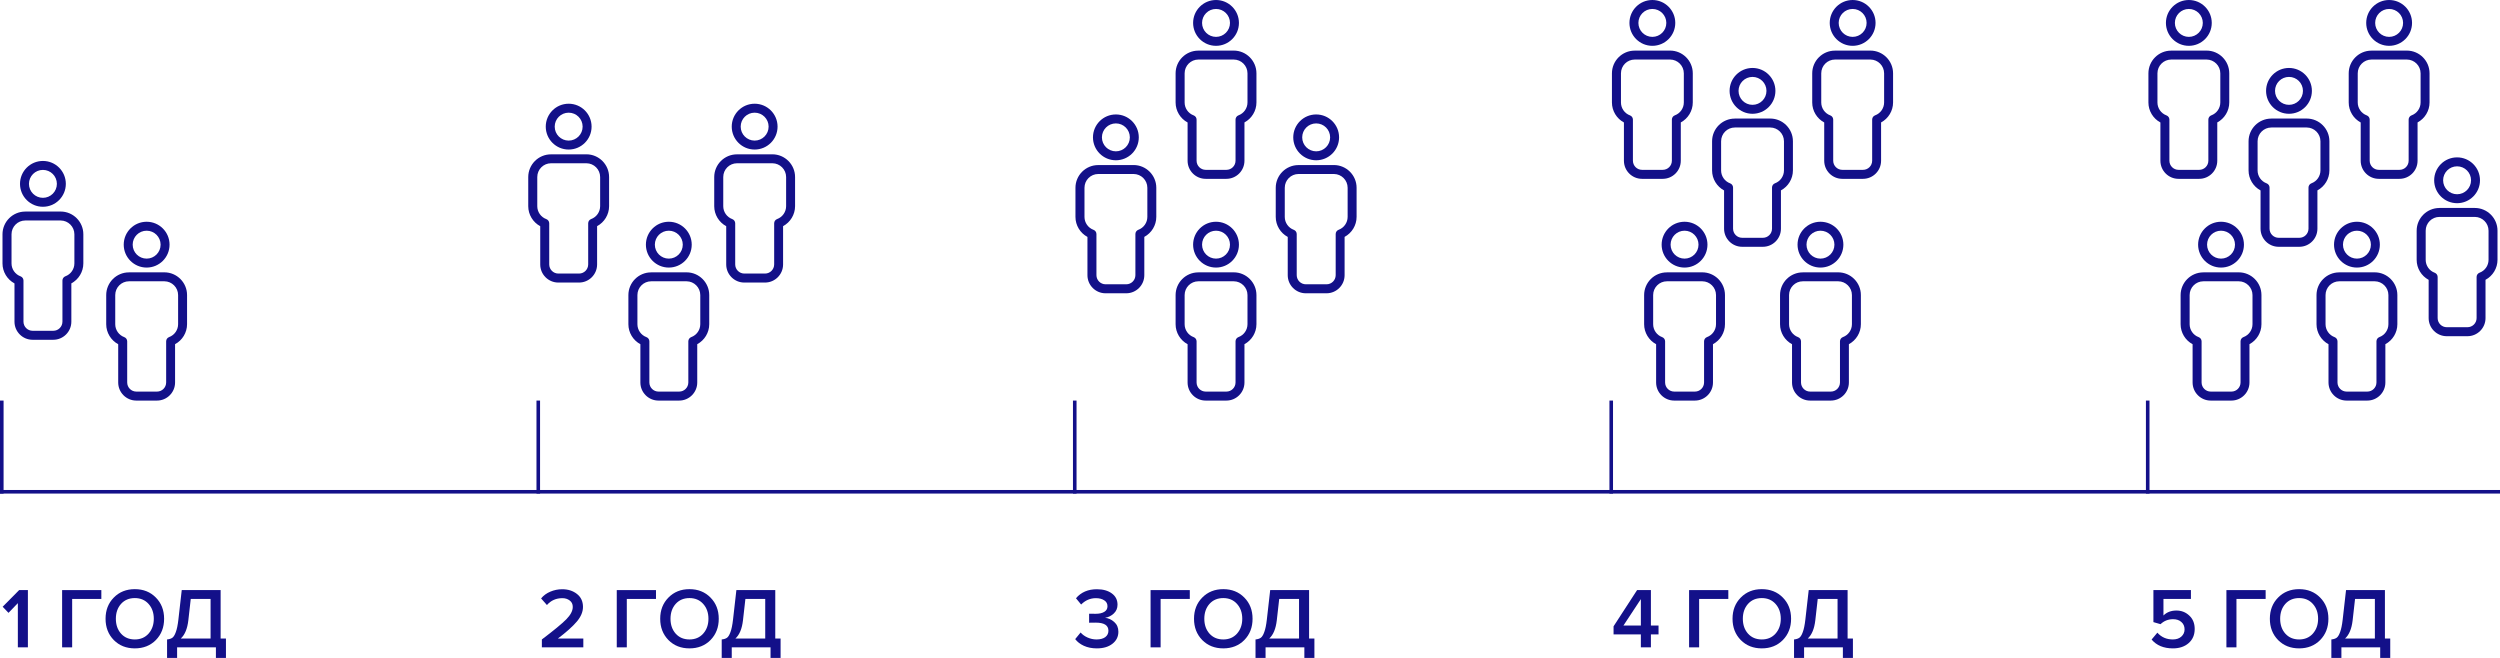 <svg width="699" height="184" viewBox="0 0 699 184" fill="none" xmlns="http://www.w3.org/2000/svg">
<path d="M7.799 180.999H4.991V168.639L2.375 171.351L0.743 169.647L5.351 164.991H7.799V180.999Z" fill="#131089"/>
<path d="M20.176 180.999H17.368V164.991H28.336V167.463H20.176V180.999Z" fill="#131089"/>
<path d="M43.579 178.959C42.043 180.511 40.083 181.287 37.699 181.287C35.315 181.287 33.355 180.511 31.819 178.959C30.283 177.391 29.515 175.407 29.515 173.007C29.515 170.607 30.283 168.631 31.819 167.079C33.355 165.511 35.315 164.727 37.699 164.727C40.083 164.727 42.043 165.511 43.579 167.079C45.115 168.631 45.883 170.607 45.883 173.007C45.883 175.407 45.115 177.391 43.579 178.959ZM37.699 178.791C39.283 178.791 40.563 178.247 41.539 177.159C42.515 176.055 43.003 174.671 43.003 173.007C43.003 171.327 42.515 169.943 41.539 168.855C40.563 167.767 39.283 167.223 37.699 167.223C36.099 167.223 34.811 167.767 33.835 168.855C32.875 169.943 32.395 171.327 32.395 173.007C32.395 174.687 32.875 176.071 33.835 177.159C34.811 178.247 36.099 178.791 37.699 178.791Z" fill="#131089"/>
<path d="M46.711 183.951V178.791C47.351 178.727 47.847 178.567 48.199 178.311C48.551 178.055 48.871 177.527 49.159 176.727C49.463 175.927 49.703 174.759 49.879 173.223L50.815 164.991H61.687V178.527H63.175V183.951H60.367V180.999H49.519V183.951H46.711ZM52.663 173.415C52.391 175.783 51.687 177.487 50.551 178.527H58.879V167.463H53.335L52.663 173.415Z" fill="#131089"/>
<path d="M163.097 180.999H151.505V178.791C154.849 176.263 157.121 174.391 158.321 173.175C159.537 171.943 160.145 170.783 160.145 169.695C160.145 168.911 159.857 168.311 159.281 167.895C158.721 167.463 158.041 167.247 157.241 167.247C155.481 167.247 154.041 167.887 152.921 169.167L151.289 167.319C151.977 166.487 152.841 165.855 153.881 165.423C154.937 164.975 156.041 164.751 157.193 164.751C158.825 164.751 160.201 165.191 161.321 166.071C162.441 166.951 163.001 168.159 163.001 169.695C163.001 171.071 162.425 172.439 161.273 173.799C160.121 175.159 158.361 176.735 155.993 178.527H163.097V180.999Z" fill="#131089"/>
<path d="M175.254 180.999H172.446V164.991H183.414V167.463H175.254V180.999Z" fill="#131089"/>
<path d="M198.657 178.959C197.121 180.511 195.161 181.287 192.777 181.287C190.393 181.287 188.433 180.511 186.897 178.959C185.361 177.391 184.593 175.407 184.593 173.007C184.593 170.607 185.361 168.631 186.897 167.079C188.433 165.511 190.393 164.727 192.777 164.727C195.161 164.727 197.121 165.511 198.657 167.079C200.193 168.631 200.961 170.607 200.961 173.007C200.961 175.407 200.193 177.391 198.657 178.959ZM192.777 178.791C194.361 178.791 195.641 178.247 196.617 177.159C197.593 176.055 198.081 174.671 198.081 173.007C198.081 171.327 197.593 169.943 196.617 168.855C195.641 167.767 194.361 167.223 192.777 167.223C191.177 167.223 189.889 167.767 188.913 168.855C187.953 169.943 187.473 171.327 187.473 173.007C187.473 174.687 187.953 176.071 188.913 177.159C189.889 178.247 191.177 178.791 192.777 178.791Z" fill="#131089"/>
<path d="M201.789 183.951V178.791C202.429 178.727 202.925 178.567 203.277 178.311C203.629 178.055 203.949 177.527 204.237 176.727C204.541 175.927 204.781 174.759 204.957 173.223L205.893 164.991H216.765V178.527H218.253V183.951H215.445V180.999H204.597V183.951H201.789ZM207.741 173.415C207.469 175.783 206.765 177.487 205.629 178.527H213.957V167.463H208.413L207.741 173.415Z" fill="#131089"/>
<path d="M306.675 181.287C305.315 181.287 304.107 181.047 303.051 180.567C302.011 180.087 301.203 179.463 300.627 178.695L302.139 176.847C302.651 177.439 303.307 177.911 304.107 178.263C304.907 178.615 305.731 178.791 306.579 178.791C307.619 178.791 308.435 178.575 309.027 178.143C309.619 177.695 309.915 177.095 309.915 176.343C309.915 174.839 308.731 174.087 306.363 174.087C305.291 174.087 304.675 174.095 304.515 174.111V171.591C304.707 171.607 305.323 171.615 306.363 171.615C307.355 171.615 308.147 171.439 308.739 171.087C309.347 170.735 309.651 170.207 309.651 169.503C309.651 168.783 309.347 168.231 308.739 167.847C308.131 167.447 307.355 167.247 306.411 167.247C304.843 167.247 303.467 167.839 302.283 169.023L300.843 167.271C302.267 165.591 304.211 164.751 306.675 164.751C308.419 164.751 309.819 165.143 310.875 165.927C311.931 166.695 312.459 167.743 312.459 169.071C312.459 170.063 312.107 170.887 311.403 171.543C310.715 172.183 309.907 172.583 308.979 172.743C309.891 172.823 310.739 173.207 311.523 173.895C312.307 174.583 312.699 175.495 312.699 176.631C312.699 178.007 312.147 179.127 311.043 179.991C309.955 180.855 308.499 181.287 306.675 181.287Z" fill="#131089"/>
<path d="M324.508 180.999H321.7V164.991H332.668V167.463H324.508V180.999Z" fill="#131089"/>
<path d="M347.911 178.959C346.375 180.511 344.415 181.287 342.031 181.287C339.647 181.287 337.687 180.511 336.151 178.959C334.615 177.391 333.847 175.407 333.847 173.007C333.847 170.607 334.615 168.631 336.151 167.079C337.687 165.511 339.647 164.727 342.031 164.727C344.415 164.727 346.375 165.511 347.911 167.079C349.447 168.631 350.215 170.607 350.215 173.007C350.215 175.407 349.447 177.391 347.911 178.959ZM342.031 178.791C343.615 178.791 344.895 178.247 345.871 177.159C346.847 176.055 347.335 174.671 347.335 173.007C347.335 171.327 346.847 169.943 345.871 168.855C344.895 167.767 343.615 167.223 342.031 167.223C340.431 167.223 339.143 167.767 338.167 168.855C337.207 169.943 336.727 171.327 336.727 173.007C336.727 174.687 337.207 176.071 338.167 177.159C339.143 178.247 340.431 178.791 342.031 178.791Z" fill="#131089"/>
<path d="M351.043 183.951V178.791C351.683 178.727 352.179 178.567 352.531 178.311C352.883 178.055 353.203 177.527 353.491 176.727C353.795 175.927 354.035 174.759 354.211 173.223L355.147 164.991H366.019V178.527H367.507V183.951H364.699V180.999H353.851V183.951H351.043ZM356.995 173.415C356.723 175.783 356.019 177.487 354.883 178.527H363.211V167.463H357.667L356.995 173.415Z" fill="#131089"/>
<path d="M461.592 180.999H458.784V177.375H451.152V175.119L457.728 164.991H461.592V174.903H463.728V177.375H461.592V180.999ZM458.784 174.903V167.511L453.912 174.903H458.784Z" fill="#131089"/>
<path d="M475.078 180.999H472.27V164.991H483.238V167.463H475.078V180.999Z" fill="#131089"/>
<path d="M498.482 178.959C496.946 180.511 494.986 181.287 492.602 181.287C490.218 181.287 488.258 180.511 486.722 178.959C485.186 177.391 484.418 175.407 484.418 173.007C484.418 170.607 485.186 168.631 486.722 167.079C488.258 165.511 490.218 164.727 492.602 164.727C494.986 164.727 496.946 165.511 498.482 167.079C500.018 168.631 500.786 170.607 500.786 173.007C500.786 175.407 500.018 177.391 498.482 178.959ZM492.602 178.791C494.186 178.791 495.466 178.247 496.442 177.159C497.418 176.055 497.906 174.671 497.906 173.007C497.906 171.327 497.418 169.943 496.442 168.855C495.466 167.767 494.186 167.223 492.602 167.223C491.002 167.223 489.714 167.767 488.738 168.855C487.778 169.943 487.298 171.327 487.298 173.007C487.298 174.687 487.778 176.071 488.738 177.159C489.714 178.247 491.002 178.791 492.602 178.791Z" fill="#131089"/>
<path d="M501.613 183.951V178.791C502.253 178.727 502.749 178.567 503.101 178.311C503.453 178.055 503.773 177.527 504.061 176.727C504.365 175.927 504.605 174.759 504.781 173.223L505.717 164.991H516.589V178.527H518.077V183.951H515.269V180.999H504.421V183.951H501.613ZM507.565 173.415C507.293 175.783 506.589 177.487 505.453 178.527H513.781V167.463H508.237L507.565 173.415Z" fill="#131089"/>
<path d="M607.542 181.287C604.966 181.287 602.982 180.463 601.59 178.815L603.198 176.895C604.318 178.159 605.758 178.791 607.518 178.791C608.51 178.791 609.302 178.527 609.894 177.999C610.502 177.455 610.806 176.783 610.806 175.983C610.806 175.119 610.51 174.431 609.918 173.919C609.342 173.391 608.566 173.127 607.59 173.127C606.23 173.127 605.062 173.591 604.086 174.519L602.094 173.943V164.991H612.582V167.463H604.902V172.095C605.83 171.167 607.038 170.703 608.526 170.703C609.934 170.703 611.134 171.175 612.126 172.119C613.134 173.047 613.638 174.295 613.638 175.863C613.638 177.511 613.07 178.831 611.934 179.823C610.814 180.799 609.35 181.287 607.542 181.287Z" fill="#131089"/>
<path d="M625.313 180.999H622.505V164.991H633.473V167.463H625.313V180.999Z" fill="#131089"/>
<path d="M648.716 178.959C647.18 180.511 645.22 181.287 642.836 181.287C640.452 181.287 638.492 180.511 636.956 178.959C635.42 177.391 634.652 175.407 634.652 173.007C634.652 170.607 635.42 168.631 636.956 167.079C638.492 165.511 640.452 164.727 642.836 164.727C645.22 164.727 647.18 165.511 648.716 167.079C650.252 168.631 651.02 170.607 651.02 173.007C651.02 175.407 650.252 177.391 648.716 178.959ZM642.836 178.791C644.42 178.791 645.7 178.247 646.676 177.159C647.652 176.055 648.14 174.671 648.14 173.007C648.14 171.327 647.652 169.943 646.676 168.855C645.7 167.767 644.42 167.223 642.836 167.223C641.236 167.223 639.948 167.767 638.972 168.855C638.012 169.943 637.532 171.327 637.532 173.007C637.532 174.687 638.012 176.071 638.972 177.159C639.948 178.247 641.236 178.791 642.836 178.791Z" fill="#131089"/>
<path d="M651.848 183.951V178.791C652.488 178.727 652.984 178.567 653.336 178.311C653.688 178.055 654.008 177.527 654.296 176.727C654.6 175.927 654.84 174.759 655.016 173.223L655.952 164.991H666.824V178.527H668.312V183.951H665.504V180.999H654.656V183.951H651.848ZM657.8 173.415C657.528 175.783 656.824 177.487 655.688 178.527H664.016V167.463H658.472L657.8 173.415Z" fill="#131089"/>
<line y1="137.5" x2="699" y2="137.5" stroke="#131089"/>
<line x1="0.5" y1="112" x2="0.5" y2="138" stroke="#131089"/>
<line x1="150.5" y1="112" x2="150.5" y2="138" stroke="#131089"/>
<line x1="450.5" y1="112" x2="450.5" y2="138" stroke="#131089"/>
<line x1="300.5" y1="112" x2="300.5" y2="138" stroke="#131089"/>
<line x1="600.5" y1="112" x2="600.5" y2="138" stroke="#131089"/>
<g clip-path="url(#clip0_1_8326)">
<path d="M5.593 51.407C5.593 54.943 8.464 57.814 12 57.814C15.536 57.814 18.407 54.943 18.407 51.407C18.407 47.871 15.536 45 12 45C8.464 45 5.593 47.871 5.593 51.407ZM12 47.504C14.156 47.504 15.904 49.251 15.904 51.407C15.904 53.563 14.156 55.311 12 55.311C9.844 55.311 8.097 53.563 8.097 51.407C8.097 49.251 9.844 47.504 12 47.504Z" fill="#131089"/>
<path d="M7.054 59.155C3.549 59.155 0.698 62.006 0.698 65.511V73.655C0.698 76.005 2.016 78.151 4.05 79.245V89.944C4.05 92.733 6.319 95.002 9.108 95.002H14.892C17.682 95.002 19.95 92.733 19.95 89.944V79.234C21.984 78.141 23.302 75.995 23.302 73.645V65.501C23.302 61.995 20.451 59.145 16.946 59.145H7.054V59.155ZM20.798 65.501V73.645C20.798 75.249 19.787 76.7 18.274 77.252C17.784 77.436 17.457 77.906 17.457 78.427V89.933C17.457 91.344 16.312 92.488 14.902 92.488H9.118C7.708 92.488 6.564 91.344 6.564 89.933V78.437C6.564 77.916 6.237 77.446 5.746 77.262C4.234 76.71 3.222 75.259 3.222 73.655V65.501C3.222 63.375 4.949 61.648 7.075 61.648H16.966C19.071 61.658 20.798 63.385 20.798 65.501Z" fill="#131089"/>
</g>
<g clip-path="url(#clip1_1_8326)">
<path d="M152.593 35.407C152.593 38.943 155.464 41.814 159 41.814C162.536 41.814 165.407 38.943 165.407 35.407C165.407 31.871 162.536 29 159 29C155.464 29 152.593 31.871 152.593 35.407ZM159 31.504C161.156 31.504 162.904 33.251 162.904 35.407C162.904 37.563 161.156 39.311 159 39.311C156.844 39.311 155.097 37.563 155.097 35.407C155.097 33.251 156.844 31.504 159 31.504Z" fill="#131089"/>
<path d="M154.054 43.155C150.549 43.155 147.698 46.006 147.698 49.511V57.655C147.698 60.005 149.016 62.151 151.05 63.245V73.944C151.05 76.733 153.319 79.002 156.108 79.002H161.892C164.682 79.002 166.95 76.733 166.95 73.944V63.234C168.984 62.141 170.302 59.995 170.302 57.645V49.501C170.302 45.995 167.451 43.145 163.946 43.145H154.054V43.155ZM167.798 49.501V57.645C167.798 59.249 166.787 60.7 165.274 61.252C164.784 61.436 164.457 61.906 164.457 62.427V73.933C164.457 75.344 163.312 76.488 161.902 76.488H156.118C154.708 76.488 153.564 75.344 153.564 73.933V62.437C153.564 61.916 153.237 61.446 152.746 61.262C151.234 60.71 150.222 59.259 150.222 57.655V49.501C150.222 47.375 151.949 45.648 154.075 45.648H163.966C166.071 45.658 167.798 47.385 167.798 49.501Z" fill="#131089"/>
</g>
<g clip-path="url(#clip2_1_8326)">
<path d="M305.593 38.407C305.593 41.943 308.464 44.814 312 44.814C315.536 44.814 318.407 41.943 318.407 38.407C318.407 34.871 315.536 32 312 32C308.464 32 305.593 34.871 305.593 38.407ZM312 34.504C314.156 34.504 315.904 36.251 315.904 38.407C315.904 40.563 314.156 42.311 312 42.311C309.844 42.311 308.097 40.563 308.097 38.407C308.097 36.251 309.844 34.504 312 34.504Z" fill="#131089"/>
<path d="M307.054 46.155C303.549 46.155 300.698 49.006 300.698 52.511V60.655C300.698 63.005 302.016 65.151 304.05 66.245V76.944C304.05 79.733 306.319 82.002 309.108 82.002H314.892C317.682 82.002 319.95 79.733 319.95 76.944V66.234C321.984 65.141 323.302 62.995 323.302 60.645V52.501C323.302 48.995 320.451 46.145 316.946 46.145H307.054V46.155ZM320.798 52.501V60.645C320.798 62.249 319.787 63.7 318.274 64.252C317.784 64.436 317.457 64.906 317.457 65.427V76.933C317.457 78.344 316.312 79.488 314.902 79.488H309.118C307.708 79.488 306.564 78.344 306.564 76.933V65.437C306.564 64.916 306.237 64.446 305.746 64.262C304.234 63.71 303.222 62.259 303.222 60.655V52.501C303.222 50.375 304.949 48.648 307.075 48.648H316.966C319.071 48.658 320.798 50.385 320.798 52.501Z" fill="#131089"/>
</g>
<g clip-path="url(#clip3_1_8326)">
<path d="M455.593 6.407C455.593 9.943 458.464 12.814 462 12.814C465.536 12.814 468.407 9.943 468.407 6.407C468.407 2.871 465.536 0 462 0C458.464 0 455.593 2.871 455.593 6.407ZM462 2.504C464.156 2.504 465.904 4.251 465.904 6.407C465.904 8.563 464.156 10.311 462 10.311C459.844 10.311 458.097 8.563 458.097 6.407C458.097 4.251 459.844 2.504 462 2.504Z" fill="#131089"/>
<path d="M457.054 14.155C453.549 14.155 450.698 17.006 450.698 20.511V28.655C450.698 31.005 452.016 33.151 454.05 34.245V44.944C454.05 47.733 456.319 50.002 459.108 50.002H464.892C467.682 50.002 469.95 47.733 469.95 44.944V34.234C471.984 33.141 473.302 30.995 473.302 28.645V20.501C473.302 16.995 470.451 14.145 466.946 14.145H457.054V14.155ZM470.798 20.501V28.645C470.798 30.249 469.787 31.7 468.274 32.252C467.784 32.436 467.457 32.906 467.457 33.427V44.933C467.457 46.344 466.312 47.488 464.902 47.488H459.118C457.708 47.488 456.564 46.344 456.564 44.933V33.437C456.564 32.916 456.237 32.446 455.746 32.262C454.234 31.71 453.222 30.259 453.222 28.655V20.501C453.222 18.375 454.949 16.648 457.075 16.648H466.966C469.071 16.658 470.798 18.385 470.798 20.501Z" fill="#131089"/>
</g>
<g clip-path="url(#clip4_1_8326)">
<path d="M605.593 6.407C605.593 9.943 608.464 12.814 612 12.814C615.536 12.814 618.407 9.943 618.407 6.407C618.407 2.871 615.536 0 612 0C608.464 0 605.593 2.871 605.593 6.407ZM612 2.504C614.156 2.504 615.904 4.251 615.904 6.407C615.904 8.563 614.156 10.311 612 10.311C609.844 10.311 608.097 8.563 608.097 6.407C608.097 4.251 609.844 2.504 612 2.504Z" fill="#131089"/>
<path d="M607.054 14.155C603.549 14.155 600.698 17.006 600.698 20.511V28.655C600.698 31.005 602.016 33.151 604.05 34.245V44.944C604.05 47.733 606.319 50.002 609.108 50.002H614.892C617.682 50.002 619.95 47.733 619.95 44.944V34.234C621.984 33.141 623.302 30.995 623.302 28.645V20.501C623.302 16.995 620.451 14.145 616.946 14.145H607.054V14.155ZM620.798 20.501V28.645C620.798 30.249 619.787 31.7 618.274 32.252C617.784 32.436 617.457 32.906 617.457 33.427V44.933C617.457 46.344 616.312 47.488 614.902 47.488H609.118C607.708 47.488 606.564 46.344 606.564 44.933V33.437C606.564 32.916 606.237 32.446 605.746 32.262C604.234 31.71 603.222 30.259 603.222 28.655V20.501C603.222 18.375 604.949 16.648 607.075 16.648H616.966C619.071 16.658 620.798 18.385 620.798 20.501Z" fill="#131089"/>
</g>
<g clip-path="url(#clip5_1_8326)">
<path d="M34.593 68.407C34.593 71.943 37.465 74.814 41 74.814C44.536 74.814 47.407 71.943 47.407 68.407C47.407 64.871 44.536 62 41 62C37.465 62 34.593 64.871 34.593 68.407ZM41 64.504C43.156 64.504 44.904 66.251 44.904 68.407C44.904 70.563 43.156 72.311 41 72.311C38.844 72.311 37.097 70.563 37.097 68.407C37.097 66.251 38.844 64.504 41 64.504Z" fill="#131089"/>
<path d="M36.054 76.155C32.549 76.155 29.698 79.006 29.698 82.511V90.655C29.698 93.005 31.017 95.151 33.05 96.245V106.944C33.05 109.733 35.319 112.002 38.108 112.002H43.892C46.682 112.002 48.95 109.733 48.95 106.944V96.234C50.984 95.141 52.302 92.995 52.302 90.645V82.501C52.302 78.996 49.451 76.144 45.946 76.144H36.054V76.155ZM49.798 82.501V90.645C49.798 92.249 48.787 93.7 47.274 94.252C46.784 94.436 46.457 94.906 46.457 95.427V106.933C46.457 108.344 45.312 109.488 43.902 109.488H38.118C36.708 109.488 35.564 108.344 35.564 106.933V95.437C35.564 94.916 35.237 94.446 34.746 94.262C33.234 93.71 32.222 92.259 32.222 90.655V82.501C32.222 80.375 33.949 78.648 36.075 78.648H45.966C48.071 78.658 49.798 80.385 49.798 82.501Z" fill="#131089"/>
</g>
<g clip-path="url(#clip6_1_8326)">
<path d="M180.593 68.407C180.593 71.943 183.464 74.814 187 74.814C190.536 74.814 193.407 71.943 193.407 68.407C193.407 64.871 190.536 62 187 62C183.464 62 180.593 64.871 180.593 68.407ZM187 64.504C189.156 64.504 190.904 66.251 190.904 68.407C190.904 70.563 189.156 72.311 187 72.311C184.844 72.311 183.097 70.563 183.097 68.407C183.097 66.251 184.844 64.504 187 64.504Z" fill="#131089"/>
<path d="M182.054 76.155C178.549 76.155 175.698 79.006 175.698 82.511V90.655C175.698 93.005 177.016 95.151 179.05 96.245V106.944C179.05 109.733 181.319 112.002 184.108 112.002H189.892C192.682 112.002 194.95 109.733 194.95 106.944V96.234C196.984 95.141 198.302 92.995 198.302 90.645V82.501C198.302 78.996 195.451 76.144 191.946 76.144H182.054V76.155ZM195.798 82.501V90.645C195.798 92.249 194.787 93.7 193.274 94.252C192.784 94.436 192.457 94.906 192.457 95.427V106.933C192.457 108.344 191.312 109.488 189.902 109.488H184.118C182.708 109.488 181.564 108.344 181.564 106.933V95.437C181.564 94.916 181.237 94.446 180.746 94.262C179.234 93.71 178.222 92.259 178.222 90.655V82.501C178.222 80.375 179.949 78.648 182.075 78.648H191.966C194.071 78.658 195.798 80.385 195.798 82.501Z" fill="#131089"/>
</g>
<g clip-path="url(#clip7_1_8326)">
<path d="M333.593 68.407C333.593 71.943 336.464 74.814 340 74.814C343.536 74.814 346.407 71.943 346.407 68.407C346.407 64.871 343.536 62 340 62C336.464 62 333.593 64.871 333.593 68.407ZM340 64.504C342.156 64.504 343.904 66.251 343.904 68.407C343.904 70.563 342.156 72.311 340 72.311C337.844 72.311 336.097 70.563 336.097 68.407C336.097 66.251 337.844 64.504 340 64.504Z" fill="#131089"/>
<path d="M335.054 76.155C331.549 76.155 328.698 79.006 328.698 82.511V90.655C328.698 93.005 330.016 95.151 332.05 96.245V106.944C332.05 109.733 334.319 112.002 337.108 112.002H342.892C345.682 112.002 347.95 109.733 347.95 106.944V96.234C349.984 95.141 351.302 92.995 351.302 90.645V82.501C351.302 78.996 348.451 76.144 344.946 76.144H335.054V76.155ZM348.798 82.501V90.645C348.798 92.249 347.787 93.7 346.274 94.252C345.784 94.436 345.457 94.906 345.457 95.427V106.933C345.457 108.344 344.312 109.488 342.902 109.488H337.118C335.708 109.488 334.564 108.344 334.564 106.933V95.437C334.564 94.916 334.237 94.446 333.746 94.262C332.234 93.71 331.222 92.259 331.222 90.655V82.501C331.222 80.375 332.949 78.648 335.075 78.648H344.966C347.071 78.658 348.798 80.385 348.798 82.501Z" fill="#131089"/>
</g>
<g clip-path="url(#clip8_1_8326)">
<path d="M483.593 25.407C483.593 28.943 486.464 31.814 490 31.814C493.536 31.814 496.407 28.943 496.407 25.407C496.407 21.871 493.536 19 490 19C486.464 19 483.593 21.871 483.593 25.407ZM490 21.504C492.156 21.504 493.904 23.251 493.904 25.407C493.904 27.563 492.156 29.311 490 29.311C487.844 29.311 486.097 27.563 486.097 25.407C486.097 23.251 487.844 21.504 490 21.504Z" fill="#131089"/>
<path d="M485.054 33.155C481.549 33.155 478.698 36.006 478.698 39.511V47.655C478.698 50.005 480.016 52.151 482.05 53.245V63.944C482.05 66.733 484.319 69.002 487.108 69.002H492.892C495.682 69.002 497.95 66.733 497.95 63.944V53.234C499.984 52.141 501.302 49.995 501.302 47.645V39.501C501.302 35.995 498.451 33.145 494.946 33.145H485.054V33.155ZM498.798 39.501V47.645C498.798 49.249 497.787 50.7 496.274 51.252C495.784 51.436 495.457 51.906 495.457 52.427V63.933C495.457 65.344 494.312 66.488 492.902 66.488H487.118C485.708 66.488 484.564 65.344 484.564 63.933V52.437C484.564 51.916 484.237 51.446 483.746 51.262C482.234 50.71 481.222 49.259 481.222 47.655V39.501C481.222 37.375 482.949 35.648 485.075 35.648H494.966C497.071 35.658 498.798 37.385 498.798 39.501Z" fill="#131089"/>
</g>
<g clip-path="url(#clip9_1_8326)">
<path d="M633.593 25.407C633.593 28.943 636.464 31.814 640 31.814C643.536 31.814 646.407 28.943 646.407 25.407C646.407 21.871 643.536 19 640 19C636.464 19 633.593 21.871 633.593 25.407ZM640 21.504C642.156 21.504 643.904 23.251 643.904 25.407C643.904 27.563 642.156 29.311 640 29.311C637.844 29.311 636.097 27.563 636.097 25.407C636.097 23.251 637.844 21.504 640 21.504Z" fill="#131089"/>
<path d="M635.054 33.155C631.549 33.155 628.698 36.006 628.698 39.511V47.655C628.698 50.005 630.016 52.151 632.05 53.245V63.944C632.05 66.733 634.319 69.002 637.108 69.002H642.892C645.682 69.002 647.95 66.733 647.95 63.944V53.234C649.984 52.141 651.302 49.995 651.302 47.645V39.501C651.302 35.995 648.451 33.145 644.946 33.145H635.054V33.155ZM648.798 39.501V47.645C648.798 49.249 647.787 50.7 646.274 51.252C645.784 51.436 645.457 51.906 645.457 52.427V63.933C645.457 65.344 644.312 66.488 642.902 66.488H637.118C635.708 66.488 634.564 65.344 634.564 63.933V52.437C634.564 51.916 634.237 51.446 633.746 51.262C632.234 50.71 631.222 49.259 631.222 47.655V39.501C631.222 37.375 632.949 35.648 635.075 35.648H644.966C647.071 35.658 648.798 37.385 648.798 39.501Z" fill="#131089"/>
</g>
<g clip-path="url(#clip10_1_8326)">
<path d="M333.593 6.407C333.593 9.943 336.464 12.814 340 12.814C343.536 12.814 346.407 9.943 346.407 6.407C346.407 2.871 343.536 0 340 0C336.464 0 333.593 2.871 333.593 6.407ZM340 2.504C342.156 2.504 343.904 4.251 343.904 6.407C343.904 8.563 342.156 10.311 340 10.311C337.844 10.311 336.097 8.563 336.097 6.407C336.097 4.251 337.844 2.504 340 2.504Z" fill="#131089"/>
<path d="M335.054 14.155C331.549 14.155 328.698 17.006 328.698 20.511V28.655C328.698 31.005 330.016 33.151 332.05 34.245V44.944C332.05 47.733 334.319 50.002 337.108 50.002H342.892C345.682 50.002 347.95 47.733 347.95 44.944V34.234C349.984 33.141 351.302 30.995 351.302 28.645V20.501C351.302 16.995 348.451 14.145 344.946 14.145H335.054V14.155ZM348.798 20.501V28.645C348.798 30.249 347.787 31.7 346.274 32.252C345.784 32.436 345.457 32.906 345.457 33.427V44.933C345.457 46.344 344.312 47.488 342.902 47.488H337.118C335.708 47.488 334.564 46.344 334.564 44.933V33.437C334.564 32.916 334.237 32.446 333.746 32.262C332.234 31.71 331.222 30.259 331.222 28.655V20.501C331.222 18.375 332.949 16.648 335.075 16.648H344.966C347.071 16.658 348.798 18.385 348.798 20.501Z" fill="#131089"/>
</g>
<g clip-path="url(#clip11_1_8326)">
<path d="M464.593 68.407C464.593 71.943 467.464 74.814 471 74.814C474.536 74.814 477.407 71.943 477.407 68.407C477.407 64.871 474.536 62 471 62C467.464 62 464.593 64.871 464.593 68.407ZM471 64.504C473.156 64.504 474.904 66.251 474.904 68.407C474.904 70.563 473.156 72.311 471 72.311C468.844 72.311 467.097 70.563 467.097 68.407C467.097 66.251 468.844 64.504 471 64.504Z" fill="#131089"/>
<path d="M466.054 76.155C462.549 76.155 459.698 79.006 459.698 82.511V90.655C459.698 93.005 461.016 95.151 463.05 96.245V106.944C463.05 109.733 465.319 112.002 468.108 112.002H473.892C476.682 112.002 478.95 109.733 478.95 106.944V96.234C480.984 95.141 482.302 92.995 482.302 90.645V82.501C482.302 78.996 479.451 76.144 475.946 76.144H466.054V76.155ZM479.798 82.501V90.645C479.798 92.249 478.787 93.7 477.274 94.252C476.784 94.436 476.457 94.906 476.457 95.427V106.933C476.457 108.344 475.312 109.488 473.902 109.488H468.118C466.708 109.488 465.564 108.344 465.564 106.933V95.437C465.564 94.916 465.237 94.446 464.746 94.262C463.234 93.71 462.222 92.259 462.222 90.655V82.501C462.222 80.375 463.949 78.648 466.075 78.648H475.966C478.071 78.658 479.798 80.385 479.798 82.501Z" fill="#131089"/>
</g>
<g clip-path="url(#clip12_1_8326)">
<path d="M614.593 68.407C614.593 71.943 617.464 74.814 621 74.814C624.536 74.814 627.407 71.943 627.407 68.407C627.407 64.871 624.536 62 621 62C617.464 62 614.593 64.871 614.593 68.407ZM621 64.504C623.156 64.504 624.904 66.251 624.904 68.407C624.904 70.563 623.156 72.311 621 72.311C618.844 72.311 617.097 70.563 617.097 68.407C617.097 66.251 618.844 64.504 621 64.504Z" fill="#131089"/>
<path d="M616.054 76.155C612.549 76.155 609.698 79.006 609.698 82.511V90.655C609.698 93.005 611.016 95.151 613.05 96.245V106.944C613.05 109.733 615.319 112.002 618.108 112.002H623.892C626.682 112.002 628.95 109.733 628.95 106.944V96.234C630.984 95.141 632.302 92.995 632.302 90.645V82.501C632.302 78.996 629.451 76.144 625.946 76.144H616.054V76.155ZM629.798 82.501V90.645C629.798 92.249 628.787 93.7 627.274 94.252C626.784 94.436 626.457 94.906 626.457 95.427V106.933C626.457 108.344 625.312 109.488 623.902 109.488H618.118C616.708 109.488 615.564 108.344 615.564 106.933V95.437C615.564 94.916 615.237 94.446 614.746 94.262C613.234 93.71 612.222 92.259 612.222 90.655V82.501C612.222 80.375 613.949 78.648 616.075 78.648H625.966C628.071 78.658 629.798 80.385 629.798 82.501Z" fill="#131089"/>
</g>
<g clip-path="url(#clip13_1_8326)">
<path d="M502.593 68.407C502.593 71.943 505.464 74.814 509 74.814C512.536 74.814 515.407 71.943 515.407 68.407C515.407 64.871 512.536 62 509 62C505.464 62 502.593 64.871 502.593 68.407ZM509 64.504C511.156 64.504 512.904 66.251 512.904 68.407C512.904 70.563 511.156 72.311 509 72.311C506.844 72.311 505.097 70.563 505.097 68.407C505.097 66.251 506.844 64.504 509 64.504Z" fill="#131089"/>
<path d="M504.054 76.155C500.549 76.155 497.698 79.006 497.698 82.511V90.655C497.698 93.005 499.016 95.151 501.05 96.245V106.944C501.05 109.733 503.319 112.002 506.108 112.002H511.892C514.682 112.002 516.95 109.733 516.95 106.944V96.234C518.984 95.141 520.302 92.995 520.302 90.645V82.501C520.302 78.996 517.451 76.144 513.946 76.144H504.054V76.155ZM517.798 82.501V90.645C517.798 92.249 516.787 93.7 515.274 94.252C514.784 94.436 514.457 94.906 514.457 95.427V106.933C514.457 108.344 513.312 109.488 511.902 109.488H506.118C504.708 109.488 503.564 108.344 503.564 106.933V95.437C503.564 94.916 503.237 94.446 502.746 94.262C501.234 93.71 500.222 92.259 500.222 90.655V82.501C500.222 80.375 501.949 78.648 504.075 78.648H513.966C516.071 78.658 517.798 80.385 517.798 82.501Z" fill="#131089"/>
</g>
<g clip-path="url(#clip14_1_8326)">
<path d="M652.593 68.407C652.593 71.943 655.464 74.814 659 74.814C662.536 74.814 665.407 71.943 665.407 68.407C665.407 64.871 662.536 62 659 62C655.464 62 652.593 64.871 652.593 68.407ZM659 64.504C661.156 64.504 662.904 66.251 662.904 68.407C662.904 70.563 661.156 72.311 659 72.311C656.844 72.311 655.097 70.563 655.097 68.407C655.097 66.251 656.844 64.504 659 64.504Z" fill="#131089"/>
<path d="M654.054 76.155C650.549 76.155 647.698 79.006 647.698 82.511V90.655C647.698 93.005 649.016 95.151 651.05 96.245V106.944C651.05 109.733 653.319 112.002 656.108 112.002H661.892C664.682 112.002 666.95 109.733 666.95 106.944V96.234C668.984 95.141 670.302 92.995 670.302 90.645V82.501C670.302 78.996 667.451 76.144 663.946 76.144H654.054V76.155ZM667.798 82.501V90.645C667.798 92.249 666.787 93.7 665.274 94.252C664.784 94.436 664.457 94.906 664.457 95.427V106.933C664.457 108.344 663.312 109.488 661.902 109.488H656.118C654.708 109.488 653.564 108.344 653.564 106.933V95.437C653.564 94.916 653.237 94.446 652.746 94.262C651.234 93.71 650.222 92.259 650.222 90.655V82.501C650.222 80.375 651.949 78.648 654.075 78.648H663.966C666.071 78.658 667.798 80.385 667.798 82.501Z" fill="#131089"/>
</g>
<g clip-path="url(#clip15_1_8326)">
<path d="M680.593 50.407C680.593 53.943 683.464 56.814 687 56.814C690.536 56.814 693.407 53.943 693.407 50.407C693.407 46.871 690.536 44 687 44C683.464 44 680.593 46.871 680.593 50.407ZM687 46.504C689.156 46.504 690.904 48.251 690.904 50.407C690.904 52.563 689.156 54.311 687 54.311C684.844 54.311 683.097 52.563 683.097 50.407C683.097 48.251 684.844 46.504 687 46.504Z" fill="#131089"/>
<path d="M682.054 58.155C678.549 58.155 675.698 61.006 675.698 64.511V72.655C675.698 75.005 677.016 77.151 679.05 78.245V88.944C679.05 91.733 681.319 94.002 684.108 94.002H689.892C692.682 94.002 694.95 91.733 694.95 88.944V78.234C696.984 77.141 698.302 74.995 698.302 72.645V64.501C698.302 60.995 695.451 58.145 691.946 58.145H682.054V58.155ZM695.798 64.501V72.645C695.798 74.249 694.787 75.7 693.274 76.252C692.784 76.436 692.457 76.906 692.457 77.427V88.933C692.457 90.344 691.312 91.488 689.902 91.488H684.118C682.708 91.488 681.564 90.344 681.564 88.933V77.437C681.564 76.916 681.237 76.446 680.746 76.262C679.234 75.71 678.222 74.259 678.222 72.655V64.501C678.222 62.375 679.949 60.648 682.075 60.648H691.966C694.071 60.658 695.798 62.385 695.798 64.501Z" fill="#131089"/>
</g>
<g clip-path="url(#clip16_1_8326)">
<path d="M204.593 35.407C204.593 38.943 207.464 41.814 211 41.814C214.536 41.814 217.407 38.943 217.407 35.407C217.407 31.871 214.536 29 211 29C207.464 29 204.593 31.871 204.593 35.407ZM211 31.504C213.156 31.504 214.904 33.251 214.904 35.407C214.904 37.563 213.156 39.311 211 39.311C208.844 39.311 207.097 37.563 207.097 35.407C207.097 33.251 208.844 31.504 211 31.504Z" fill="#131089"/>
<path d="M206.054 43.155C202.549 43.155 199.698 46.006 199.698 49.511V57.655C199.698 60.005 201.016 62.151 203.05 63.245V73.944C203.05 76.733 205.319 79.002 208.108 79.002H213.892C216.682 79.002 218.95 76.733 218.95 73.944V63.234C220.984 62.141 222.302 59.995 222.302 57.645V49.501C222.302 45.995 219.451 43.145 215.946 43.145H206.054V43.155ZM219.798 49.501V57.645C219.798 59.249 218.787 60.7 217.274 61.252C216.784 61.436 216.457 61.906 216.457 62.427V73.933C216.457 75.344 215.312 76.488 213.902 76.488H208.118C206.708 76.488 205.564 75.344 205.564 73.933V62.437C205.564 61.916 205.237 61.446 204.746 61.262C203.234 60.71 202.222 59.259 202.222 57.655V49.501C202.222 47.375 203.949 45.648 206.075 45.648H215.966C218.071 45.658 219.798 47.385 219.798 49.501Z" fill="#131089"/>
</g>
<g clip-path="url(#clip17_1_8326)">
<path d="M361.593 38.407C361.593 41.943 364.464 44.814 368 44.814C371.536 44.814 374.407 41.943 374.407 38.407C374.407 34.871 371.536 32 368 32C364.464 32 361.593 34.871 361.593 38.407ZM368 34.504C370.156 34.504 371.904 36.251 371.904 38.407C371.904 40.563 370.156 42.311 368 42.311C365.844 42.311 364.097 40.563 364.097 38.407C364.097 36.251 365.844 34.504 368 34.504Z" fill="#131089"/>
<path d="M363.054 46.155C359.549 46.155 356.698 49.006 356.698 52.511V60.655C356.698 63.005 358.016 65.151 360.05 66.245V76.944C360.05 79.733 362.319 82.002 365.108 82.002H370.892C373.682 82.002 375.95 79.733 375.95 76.944V66.234C377.984 65.141 379.302 62.995 379.302 60.645V52.501C379.302 48.995 376.451 46.145 372.946 46.145H363.054V46.155ZM376.798 52.501V60.645C376.798 62.249 375.787 63.7 374.274 64.252C373.784 64.436 373.457 64.906 373.457 65.427V76.933C373.457 78.344 372.312 79.488 370.902 79.488H365.118C363.708 79.488 362.564 78.344 362.564 76.933V65.437C362.564 64.916 362.237 64.446 361.746 64.262C360.234 63.71 359.222 62.259 359.222 60.655V52.501C359.222 50.375 360.949 48.648 363.075 48.648H372.966C375.071 48.658 376.798 50.385 376.798 52.501Z" fill="#131089"/>
</g>
<g clip-path="url(#clip18_1_8326)">
<path d="M511.593 6.407C511.593 9.943 514.464 12.814 518 12.814C521.536 12.814 524.407 9.943 524.407 6.407C524.407 2.871 521.536 0 518 0C514.464 0 511.593 2.871 511.593 6.407ZM518 2.504C520.156 2.504 521.904 4.251 521.904 6.407C521.904 8.563 520.156 10.311 518 10.311C515.844 10.311 514.097 8.563 514.097 6.407C514.097 4.251 515.844 2.504 518 2.504Z" fill="#131089"/>
<path d="M513.054 14.155C509.549 14.155 506.698 17.006 506.698 20.511V28.655C506.698 31.005 508.016 33.151 510.05 34.245V44.944C510.05 47.733 512.319 50.002 515.108 50.002H520.892C523.682 50.002 525.95 47.733 525.95 44.944V34.234C527.984 33.141 529.302 30.995 529.302 28.645V20.501C529.302 16.995 526.451 14.145 522.946 14.145H513.054V14.155ZM526.798 20.501V28.645C526.798 30.249 525.787 31.7 524.274 32.252C523.784 32.436 523.457 32.906 523.457 33.427V44.933C523.457 46.344 522.312 47.488 520.902 47.488H515.118C513.708 47.488 512.564 46.344 512.564 44.933V33.437C512.564 32.916 512.237 32.446 511.746 32.262C510.234 31.71 509.222 30.259 509.222 28.655V20.501C509.222 18.375 510.949 16.648 513.075 16.648H522.966C525.071 16.658 526.798 18.385 526.798 20.501Z" fill="#131089"/>
</g>
<g clip-path="url(#clip19_1_8326)">
<path d="M661.593 6.407C661.593 9.943 664.464 12.814 668 12.814C671.536 12.814 674.407 9.943 674.407 6.407C674.407 2.871 671.536 0 668 0C664.464 0 661.593 2.871 661.593 6.407ZM668 2.504C670.156 2.504 671.904 4.251 671.904 6.407C671.904 8.563 670.156 10.311 668 10.311C665.844 10.311 664.097 8.563 664.097 6.407C664.097 4.251 665.844 2.504 668 2.504Z" fill="#131089"/>
<path d="M663.054 14.155C659.549 14.155 656.698 17.006 656.698 20.511V28.655C656.698 31.005 658.016 33.151 660.05 34.245V44.944C660.05 47.733 662.319 50.002 665.108 50.002H670.892C673.682 50.002 675.95 47.733 675.95 44.944V34.234C677.984 33.141 679.302 30.995 679.302 28.645V20.501C679.302 16.995 676.451 14.145 672.946 14.145H663.054V14.155ZM676.798 20.501V28.645C676.798 30.249 675.787 31.7 674.274 32.252C673.784 32.436 673.457 32.906 673.457 33.427V44.933C673.457 46.344 672.312 47.488 670.902 47.488H665.118C663.708 47.488 662.564 46.344 662.564 44.933V33.437C662.564 32.916 662.237 32.446 661.746 32.262C660.234 31.71 659.222 30.259 659.222 28.655V20.501C659.222 18.375 660.949 16.648 663.075 16.648H672.966C675.071 16.658 676.798 18.385 676.798 20.501Z" fill="#131089"/>
</g>
<defs>
<clipPath id="clip0_1_8326">
<rect width="24" height="50" fill="white" transform="translate(0 45)"/>
</clipPath>
<clipPath id="clip1_1_8326">
<rect width="24" height="50" fill="white" transform="translate(147 29)"/>
</clipPath>
<clipPath id="clip2_1_8326">
<rect width="24" height="50" fill="white" transform="translate(300 32)"/>
</clipPath>
<clipPath id="clip3_1_8326">
<rect width="24" height="50" fill="white" transform="translate(450)"/>
</clipPath>
<clipPath id="clip4_1_8326">
<rect width="24" height="50" fill="white" transform="translate(600)"/>
</clipPath>
<clipPath id="clip5_1_8326">
<rect width="24" height="50" fill="white" transform="translate(29 62)"/>
</clipPath>
<clipPath id="clip6_1_8326">
<rect width="24" height="50" fill="white" transform="translate(175 62)"/>
</clipPath>
<clipPath id="clip7_1_8326">
<rect width="24" height="50" fill="white" transform="translate(328 62)"/>
</clipPath>
<clipPath id="clip8_1_8326">
<rect width="24" height="50" fill="white" transform="translate(478 19)"/>
</clipPath>
<clipPath id="clip9_1_8326">
<rect width="24" height="50" fill="white" transform="translate(628 19)"/>
</clipPath>
<clipPath id="clip10_1_8326">
<rect width="24" height="50" fill="white" transform="translate(328)"/>
</clipPath>
<clipPath id="clip11_1_8326">
<rect width="24" height="50" fill="white" transform="translate(459 62)"/>
</clipPath>
<clipPath id="clip12_1_8326">
<rect width="24" height="50" fill="white" transform="translate(609 62)"/>
</clipPath>
<clipPath id="clip13_1_8326">
<rect width="24" height="50" fill="white" transform="translate(497 62)"/>
</clipPath>
<clipPath id="clip14_1_8326">
<rect width="24" height="50" fill="white" transform="translate(647 62)"/>
</clipPath>
<clipPath id="clip15_1_8326">
<rect width="24" height="50" fill="white" transform="translate(675 44)"/>
</clipPath>
<clipPath id="clip16_1_8326">
<rect width="24" height="50" fill="white" transform="translate(199 29)"/>
</clipPath>
<clipPath id="clip17_1_8326">
<rect width="24" height="50" fill="white" transform="translate(356 32)"/>
</clipPath>
<clipPath id="clip18_1_8326">
<rect width="24" height="50" fill="white" transform="translate(506)"/>
</clipPath>
<clipPath id="clip19_1_8326">
<rect width="24" height="50" fill="white" transform="translate(656)"/>
</clipPath>
</defs>
</svg>
